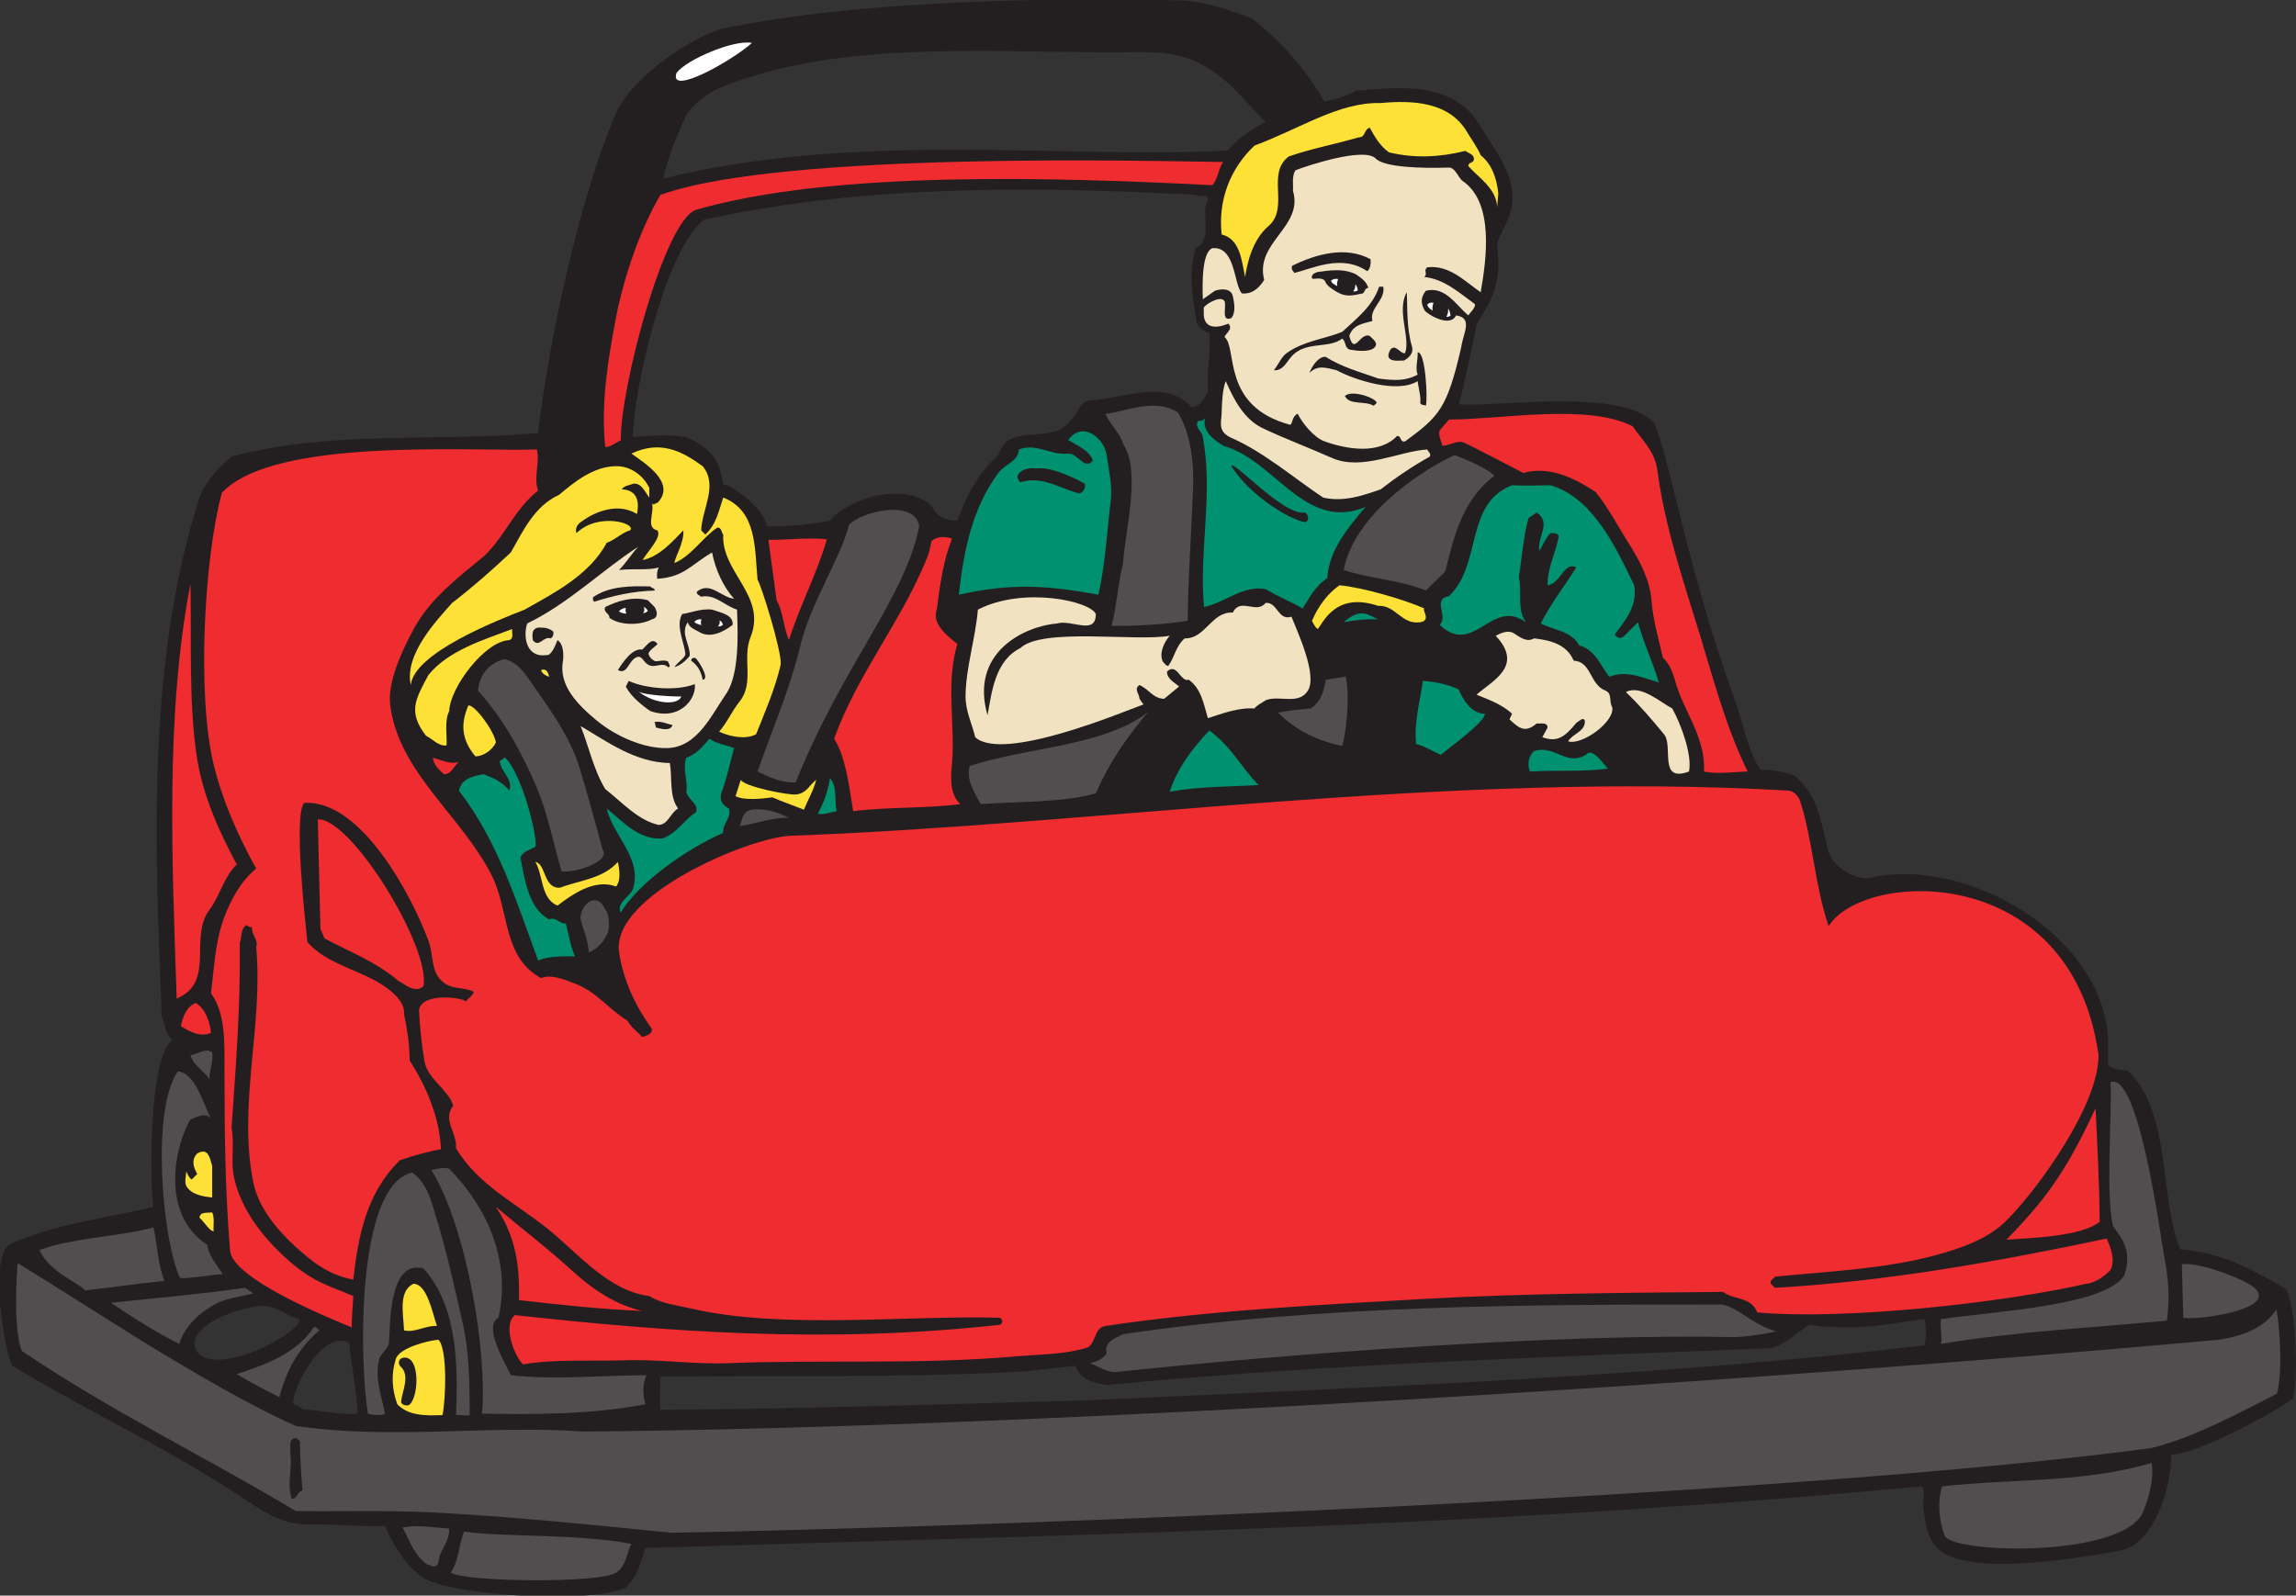 <?xml version="1.0" encoding="UTF-8" standalone="no"?>
<svg
   xmlns:dc="http://purl.org/dc/elements/1.1/"
   xmlns:cc="http://creativecommons.org/ns#"
   xmlns:rdf="http://www.w3.org/1999/02/22-rdf-syntax-ns#"
   xmlns:svg="http://www.w3.org/2000/svg"
   xmlns="http://www.w3.org/2000/svg"
   viewBox="0 0 751.147 522.067"
   height="522.067"
   width="751.147"
   xml:space="preserve"
   id="svg2"
   version="1.1"><rect x="0" y="0" width="751.147" height="522.067" fill="#333333" stroke="none"/><defs
     id="defs6" /><g
     transform="matrix(1.333,0,0,-1.333,0,522.067)"
     id="g10"><g
       transform="scale(0.1)"
       id="g12"><path
         id="path14"
         style="fill:#231f20;fill-opacity:1;fill-rule:evenodd;stroke:none"
         d="m 2893.86,3915.55 c 66.24,-1.44 120.96,-23.76 178.56,-43.92 71.28,-56.88 133.92,-126 177.85,-204.48 28.07,5.04 53.28,13.68 77.75,26.64 113.76,9.36 239.76,23.76 306,-87.84 38.88,-66.24 99.36,-133.92 70.56,-218.16 -8.64,-25.2 -23.76,-46.08 -30.23,-70.56 14.39,-118.8 -28.81,-154.08 -50.4,-198 -10.09,-49.68 -39.6,-190.08 -43.93,-195.12 84.24,-7.92 396.72,41.76 478.09,-43.92 35.99,-67.68 83.51,-367.2 204.47,-695.52 16.56,-50.4 28.8,-115.2 59.04,-158.4 19.44,2.88 62.64,-5.04 82.08,-13.68 59.05,-44.64 66.96,-121.68 84.24,-187.92 7.92,-28.8 55.44,-66.97 99.36,-63.36 238.33,56.88 586.8,-144.72 586.8,-410.4 l -0.72,-47.52 c 12.96,-15.12 33.85,-10.8 50.4,-16.57 106.56,-103.68 74.88,-311.027 127.44,-437.035 102.24,-7.922 171.36,-46.797 259.2,-97.195 24.48,-40.324 31.68,-223.918 16.56,-269.277 -46.79,-34.563 -234.71,-136.809 -298.8,-137.524 3.6,-72 -41.04,-221.043 -124.55,-235.437 -94.33,-16.563 -349.2,-61.922 -437.05,-3.606 -36.72,24.484 -41.76,72.004 -46.79,114.484 -1.45,15.84 7.19,33.836 -3.61,46.797 C 3646.98,167.949 2641.14,149.23 1583.46,116.824 1573.38,82.266 1564.74,46.992 1535.94,19.629 1453.86,-20.691 1101.06,-1.25 1034.82,46.27 c -42.476,31.68 -69.84,79.2 -90,124.558 -56.882,-2.156 -112.32,4.32 -168.476,3.598 -76.324,-2.16 -111.602,20.164 -167.758,56.883 -185.047,124.558 -392.402,220.324 -578.164,332.636 -20.156,36.719 -59.758,274.328 -3.602,299.524 109.442,49.676 232.559,62.636 349.922,90.722 -10.082,56.159 -11.523,372.959 46.797,409.679 -20.156,15.11 -17.277,38.87 -26.641,57.59 -13.675,370.81 -43.199,852.49 93.606,1277.29 18.719,41.76 44.637,68.4 77.758,97.2 250.562,65.52 498.958,35.28 752.398,57.6 26.64,227.52 100.08,570.96 188.64,779.76 37.44,88.56 170.64,182.16 258.48,211.68 333.36,70.56 795.6,77.76 1126.08,70.56 z M 736.02,678.43 C 731.699,639.551 534.426,537.305 484.023,597.793 440.82,669.785 633.777,723.066 662.582,708.672 691.383,702.91 709.379,683.469 736.02,678.43 Z M 2733.3,3788.11 c 68.4,0 146.16,7.2 210.96,-27.36 74.16,-38.16 107.28,-90 162,-144 -29.52,-12.96 -75.6,-45.36 -92.16,-69.84 -406.8,-20.88 -909.36,48.96 -1385.28,-68.4 3.6,36 48.96,149.04 61.92,164.88 46.08,54.72 100.8,68.4 161.28,87.12 266.4,82.8 604.09,56.88 881.28,57.6 z m 201.6,-349.92 c 7.92,-9.36 32.4,6.48 29.53,-12.96 -20.17,-35.28 15.84,-93.6 -29.53,-118.08 -19.44,-57.6 -7.92,-127.44 2.88,-185.04 5.77,-10.8 18.72,-20.16 30.24,-23.04 4.32,-46.08 -7.2,-94.32 -3.59,-144.72 -10.8,-18.72 -16.57,-34.56 -39.61,-37.44 -63.36,71.28 -167.76,20.88 -245.52,17.28 -32.4,-1.44 -30.24,-33.12 -50.4,-47.52 -45.36,-67.68 -154.08,-2.16 -178.56,-87.12 -50.4,-43.92 -79.2,-102.24 -100.8,-161.28 -25.91,0 -50.4,7.92 -63.36,36.72 -50.4,46.8 -142.55,30.96 -195.12,3.6 -20.16,-10.8 -41.04,-22.32 -54,-40.32 -49.68,-9.36 -106.56,-14.4 -154.8,-13.68 -5.04,41.04 -84.96,102.23 -106.56,102.23 -10.08,41.77 -10.08,80.65 -91.44,116.65 -41.76,7.2 -89.28,4.32 -131.04,0 0.72,107.28 76.32,455.76 174.24,533.52 408.96,90.72 848.88,79.92 1207.44,61.2 z M 2675.7,479.707 c -352.07,-10.078 -703.44,-20.879 -1055.52,-23.762 -1.44,20.879 0.72,56.164 0,81.36 298.08,3.601 595.44,-3.594 894.25,12.961 l 124.55,13.679 c 12.96,-34.558 48.96,-43.918 80.64,-46.797 539.29,51.836 1092.24,68.399 1624.33,90 30.95,3.606 74.87,45.364 96.47,57.598 34.56,-5.762 70.56,-6.473 104.4,-6.473 64.09,1.434 114.48,12.957 178.56,20.157 4.33,-19.446 4.33,-44.641 0,-64.082 C 4081.14,537.305 3337.38,510.664 2675.7,479.707 Z M 877.145,446.594 c -43.204,-4.328 -92.883,9.351 -131.04,10.078 -8.644,5.035 -17.281,11.512 -26.64,12.957 -3.606,36.719 69.836,183.605 137.515,151.199 4.325,-55.437 20.165,-120.957 20.165,-174.234 v 0" /><path
         id="path16"
         style="fill:#ffffff;fill-opacity:1;fill-rule:evenodd;stroke:none"
         d="m 1845.54,3811.15 c -46.8,-42.48 -205.92,-132.48 -185.04,-73.44 24.48,32.4 140.4,82.08 185.04,73.44 v 0" /><path
         id="path18"
         style="fill:#fde136;fill-opacity:1;fill-rule:evenodd;stroke:none"
         d="m 3634.02,3535.39 c 28.08,-22.32 39.61,-58.32 43.21,-93.6 l -2.88,-33.84 c -1.45,46.08 -46.09,72.72 -70.57,100.8 -0.71,10.8 13.68,6.48 13.68,17.28 0,12.24 -12.96,13.68 -20.88,20.16 -62.63,-15.84 -125.28,-18.72 -187.92,-3.6 -23.03,17.28 -33.84,36.72 -46.8,60.48 -15.84,-5.04 -9.36,-23.76 -27.36,-23.76 -56.88,-16.56 -115.2,-27.36 -171.36,-46.8 -56.88,-41.76 2.88,-126 -50.39,-171.36 -37.45,-31.68 -51.85,-88.56 -56.89,-124.56 -8.64,38.88 -11.51,92.88 -57.6,104.39 -9.35,83.53 20.88,162.01 80.65,218.17 110.88,41.04 207.35,107.28 309.6,104.4 77.03,7.2 167.75,3.6 211.68,-70.56 11.51,-19.44 25.19,-37.44 33.83,-57.6 v 0" /><path
         id="path20"
         style="fill:#ef2c30;fill-opacity:1;fill-rule:evenodd;stroke:none"
         d="m 3001.86,3518.83 c -12.24,-18 -12.95,-43.2 -26.63,-56.88 -369.37,18.72 -925.93,38.16 -1267.21,-60.48 -79.2,-28.08 -187.2,-445.68 -184.32,-565.92 -7.92,-2.16 -28.08,-18.73 -38.16,-15.84 -11.52,106.56 7.2,216.72 26.64,319.68 18.72,95.04 58.32,213.84 108.72,298.8 302.4,108.72 1236.96,82.08 1380.96,80.64 v 0" /><path
         id="path22"
         style="fill:#f1e2c1;fill-opacity:1;fill-rule:evenodd;stroke:none"
         d="m 3008.34,2980.98 c 20.17,-45.35 44.64,-95.03 94.33,-117.35 53.99,-25.2 109.43,-46.08 164.87,-70.56 73.44,-33.84 164.88,15.84 235.44,20.16 2.16,-5.76 9.36,-9.36 6.48,-17.28 -42.48,-23.76 -82.08,-50.4 -120.95,-80.64 -43.93,-15.12 -90.73,-31.68 -141.13,-20.16 -75.6,50.4 -144.71,111.6 -228.96,148.32 -30.96,15.84 -20.16,38.16 -20.16,60.48 0.72,25.92 2.16,56.88 10.08,77.03 v 0" /><path
         id="path24"
         style="fill:#524e4f;fill-opacity:1;fill-rule:evenodd;stroke:none"
         d="m 2890.98,2903.95 c 32.4,-54 40.32,-126 36.73,-195.12 -4.33,-105.84 -11.53,-210.96 -12.96,-316.08 -52.57,-8.64 -133.21,-13.68 -186.49,-12.24 12.24,47.52 15.12,100.8 28.08,153.36 4.32,78.48 45.36,225.36 0,293.04 -7.2,27.36 -32.4,47.52 -43.2,73.44 54.72,7.2 122.4,39.6 177.84,3.6 v 0" /><path
         id="path26"
         style="fill:#ef2c30;fill-opacity:1;fill-rule:evenodd;stroke:none"
         d="m 4006.98,2870.11 c 25.2,-36.72 54,-60.48 60.48,-107.28 18.72,-139.68 63.36,-270.72 104.4,-403.92 33.84,-111.6 64.8,-228.96 117.36,-336.24 -36,-0.72 -71.99,-7.2 -107.28,0 5.04,84.24 -51.84,150.48 -70.56,222.48 -5.75,20.16 -14.4,43.2 -30.24,56.88 -10.08,44.64 -23.76,91.44 -27.36,134.64 -2.88,52.56 -26.64,97.92 -53.28,141.12 -26.64,41.76 -51.11,89.28 -84.24,131.04 -51.83,33.84 -113.04,64.8 -177.84,46.8 -48.23,25.2 -96.48,50.4 -144.72,74.16 -16.56,7.92 -35.99,-7.92 -54,-7.2 -2.16,12.24 -10.08,23.04 -6.48,37.44 l 23.04,26.64 c 128.17,0 339.85,40.32 450.72,-16.56 v 0" /><path
         id="path28"
         style="fill:#fde136;fill-opacity:1;fill-rule:evenodd;stroke:none"
         d="m 1724.58,2772.19 c 38.88,-47.52 -2.16,-105.12 -3.6,-157.68 l 10.08,-10.08 c 27.36,25.2 33.12,59.04 43.92,90.72 83.52,-32.4 77.04,-126 84.24,-201.6 7.92,-10.08 59.76,-174.96 56.89,-208.08 -13.69,-59.76 -38.17,-115.2 -60.49,-171.36 -25.2,-13.68 -64.8,-5.76 -90.72,6.48 18.73,20.88 30.96,49.68 50.4,74.16 36.72,45.36 5.76,105.84 26.64,157.68 41.04,101.52 -72,159.12 -66.96,252 -5.04,5.76 -3.6,16.55 -13.68,17.28 -33.12,-20.16 -64.8,-70.56 -105.84,-87.12 -0.72,11.52 24.48,50.4 21.6,79.92 -21.6,-21.6 -57.6,-64.8 -100.08,-72.72 16.56,26.64 46.8,55.44 36.72,72.72 -30.24,6.47 -6.48,43.92 -13.68,67.68 3.61,-8.64 8.64,0.72 13.68,0 47.52,49.68 -33.12,98.64 -64.08,120.96 70.56,33.12 122.4,7.2 174.96,-30.96 v 0" /><path
         id="path30"
         style="fill:#ef2c30;fill-opacity:1;fill-rule:evenodd;stroke:none"
         d="m 1317.78,2813.23 c 7.2,-33.12 -8.64,-70.56 2.88,-100.8 -59.76,-47.52 -82.07,-114.48 -133.92,-162 -62.64,-51.84 -131.04,-102.96 -171.36,-177.84 -27.357,-50.4 -65.517,-131.04 -57.599,-187.92 21.598,-164.88 172.799,-267.85 249.119,-416.88 43.92,-87.13 25.92,-200.89 120.96,-252 25.92,10.08 58.32,-4.33 83.52,-13.68 53.28,-20.16 82.08,-62.64 128.16,-90.72 8.64,-15.12 24.48,-27.36 36.72,-40.32 9.36,2.88 24.48,6.48 23.76,19.44 -41.04,57.6 -70.56,120.24 -80.64,188.64 -20.16,139.68 318.96,281.51 419.76,285.84 755.29,27.37 1619.28,159.12 2450.88,110.88 11.52,-0.72 23.76,-13.68 27.36,-23.76 32.41,-99.37 36,-208.08 70.56,-308.88 86.41,138.23 596.16,158.4 662.4,-316.08 1.44,-121.68 -148.32,-329.045 -226.08,-406.798 -46.08,-46.082 -114.47,-68.399 -171.36,-84.247 -126,-34.55 -266.4,-40.312 -396.72,-53.273 -2.88,-5.762 -13.68,-8.641 -10.07,-17.285 l 10.07,-10.078 c 275.04,15.84 545.04,64.082 814.32,120.957 10.8,-24.473 20.89,-53.281 9.36,-77.039 -9.36,-10.078 -33.84,-31.684 -59.04,-33.84 -201.6,-46.074 -588.96,-90 -807.84,-70.559 -15.84,39.602 -57.6,30.239 -84.24,50.403 -241.2,-2.157 -482.4,-3.606 -722.88,-16.563 -264.96,-15.117 -532.08,-28.074 -792.72,-66.965 -30.24,-5.039 -22.32,-46.797 -47.52,-53.992 -52.56,-15.84 -114.48,-15.84 -167.76,-20.168 -238.32,-21.598 -474.48,-7.918 -712.8,-17.273 -84.96,-2.879 -170.63,10.078 -252,7.199 -81.36,-2.883 -170.64,3.601 -249.12,-10.078 -21.6,19.441 -51.12,97.195 -20.16,120.957 367.92,-40.317 761.76,-71.281 1190.16,-23.762 9.36,4.324 6.48,13.684 0,17.285 -231.12,6.477 -537.12,-29.519 -759.6,23.035 -34.56,7.922 -71.28,11.528 -100.8,30.247 -100.8,12.238 -177.12,107.277 -249.11,164.875 -79.21,63.359 -172.09,108.722 -225.37,198.002 3.6,37.44 -34.56,69.84 -6.48,104.4 -12.96,40.32 -62.64,64.8 -70.56,108 -7.2,40.32 -11.52,84.23 -13.68,127.44 7.92,43.92 110.88,29.52 114.48,20.16 6.48,7.92 17.28,14.4 20.16,23.76 -21.6,11.52 -48.96,5.75 -70.56,20.16 -36.72,24.48 -27.36,68.4 -40.32,103.68 -40.32,110.16 -165.596,349.2 -305.995,339.84 -25.925,-33.12 3.598,-298.08 8.637,-342 53.281,-60.49 147.602,-69.84 206.641,-121.68 13.68,-12.24 32.394,-30.97 30.238,-54 7.203,-36 13.679,-73.44 13.679,-114.48 41.76,-64.8 73.44,-139.68 77.04,-218.16 -24.48,-2.88 -74.16,-17.28 -100.797,-26.64 -82.078,-79.92 -102.242,-185.037 -114.48,-293.045 -41.758,7.207 -79.204,28.086 -110.879,54.004 -60.481,49.68 -119.524,111.601 -134.641,185.041 -38.16,191.52 25.199,385.2 7.195,578.16 6.481,15.84 -12.234,29.53 -10.078,46.8 -5.039,2.16 -10.074,2.16 -13.68,6.48 -15.839,-10.08 -10.8,-33.12 -16.558,-43.2 2.16,-151.2 -9.359,-303.84 -20.16,-454.32 7.922,-41.04 -2.879,-82.8 6.48,-123.84 17.996,-81.359 76.317,-153.363 141.117,-208.805 57.602,-48.242 90.723,-54.715 151.204,-80.632 -0.719,-25.926 -4.325,-48.243 -3.602,-77.04 -59.035,24.469 -293.039,119.52 -298.797,188.629 -12.242,146.887 -13.684,296.648 -13.684,443.528 0,66.96 2.883,138.96 -33.121,187.92 7.922,63.36 10.079,127.44 33.121,188.64 17.282,43.2 39.602,86.4 77.758,117.36 -44.636,81.36 -82.078,164.88 -104.398,255.6 -41.039,169.2 -23.758,504.72 20.164,666.72 127.437,138.24 618.476,100.8 773.276,106.56 v 0" /><path
         id="path32"
         style="fill:#524e4f;fill-opacity:1;fill-rule:evenodd;stroke:none"
         d="m 3667.86,2749.15 c -77.04,-59.04 -98.64,-144.72 -120.96,-235.44 l -47.51,-46.8 c -63.37,25.92 -136.09,28.8 -201.61,50.4 23.04,123.12 164.16,231.12 272.16,282.24 33.84,-13.68 70.56,-27.36 97.92,-50.4 v 0" /><path
         id="path34"
         style="fill:#fde136;fill-opacity:1;fill-rule:evenodd;stroke:none"
         d="m 1593.54,2718.91 v -23.76 c -10.08,12.96 -19.44,37.44 -40.32,33.84 -9.36,-4.32 -20.16,-3.6 -27.36,-13.68 32.4,-0.72 45.36,-23.04 37.44,-60.48 -44.64,28.08 -101.52,7.92 -138.24,-20.16 -8.64,-5.76 -14.4,-17.28 -10.08,-26.64 54,52.56 149.76,23.04 131.04,6.48 -18,-4.32 -36,-23.04 -56.88,-30.24 -42.48,-79.2 -128.87,-123.12 -201.6,-164.16 -69.84,-27.36 -271.43,-106.56 -279.36,-185.04 -16.559,75.6 64.8,159.84 101.52,201.6 48.96,37.44 97.2,79.92 144,123.84 29.52,51.84 58.32,114.48 118.08,141.12 37.44,31.68 85.68,70.56 140.4,70.56 33.84,0.72 66.24,-21.6 81.36,-53.28 v 0" /><path
         id="path36"
         style="fill:#009270;fill-opacity:1;fill-rule:evenodd;stroke:none"
         d="m 3805.38,2725.39 c 103.68,-30.24 161.28,-153.36 205.21,-245.52 9.35,-53.28 -25.21,-89.28 -47.52,-120.96 6.47,-10.08 15.84,-10.8 23.75,-2.88 l 33.12,33.12 c 13.69,-51.84 36.72,-97.2 51.12,-147.6 -38.16,10.8 -79.92,30.96 -121.67,13.68 -22.33,28.8 -33.85,66.24 -73.45,77.04 -20.88,36.72 -62.64,36.72 -94.32,54 23.76,48.24 58.32,91.44 87.12,137.52 -29.52,15.84 -38.88,-40.32 -70.56,-43.92 -0.72,44.64 20.88,79.92 27.36,120.96 -4.32,8.64 -12.96,6.48 -20.16,7.2 -12.96,-12.96 -18,-28.8 -27.36,-43.92 -6.48,33.84 30.96,69.12 -6.48,94.32 l -20.16,-13.68 c -12.96,-46.08 -15.84,-95.76 -23.76,-144.72 8.64,-36 -5.76,-77.76 17.28,-110.88 -84.24,61.2 -127.44,-85.68 -211.68,-6.48 23.04,21.6 -20.15,63.36 23.04,70.56 82.08,78.48 37.44,226.8 154.8,272.16 32.4,-1.44 61.92,-0.72 94.32,0 v 0" /><path
         id="path38"
         style="fill:#524e4f;fill-opacity:1;fill-rule:evenodd;stroke:none"
         d="m 2255.94,2624.59 c -34.56,-176.4 -187.2,-339.12 -303.12,-628.56 -35.28,-1.44 -64.08,12.96 -93.6,26.64 36,103.68 76.32,193.68 103.68,303.12 23.76,106.56 98.64,216.72 120.96,302.4 28.08,31.68 161.28,65.52 172.08,-3.6 v 0" /><path
         id="path40"
         style="fill:#ef2c30;fill-opacity:1;fill-rule:evenodd;stroke:none"
         d="m 2029.14,2592.19 c -22.32,-79.92 -67.68,-165.6 -92.88,-246.96 -12.96,28.8 -13.68,68.4 -30.24,97.92 l -20.16,148.32 c 27.36,-1.44 110.16,7.2 143.28,0.72 v 0" /><path
         id="path42"
         style="fill:#ef2c30;fill-opacity:1;fill-rule:evenodd;stroke:none"
         d="m 2336.58,2594.35 c -21.6,-54.72 -29.52,-111.6 -37.44,-174.24 -12.96,-33.12 23.76,-63.36 50.4,-84.24 -28.8,-97.2 -5.04,-197.28 -12.96,-292.32 -2.88,-31.68 -7.2,-75.6 20.16,-100.81 -78.48,-10.8 -177.12,-6.47 -262.8,-17.27 -10.08,60.48 -18,133.2 -46.8,177.84 56.88,158.4 165.6,288 228.24,444.24 5.76,12.96 7.2,26.64 10.8,40.32 12.24,12.96 34.56,12.24 50.4,6.48 v 0" /><path
         id="path44"
         style="fill:#ef2c30;fill-opacity:1;fill-rule:evenodd;stroke:none"
         d="m 484.023,2052.91 c 15.118,-92.88 54.715,-179.28 97.2,-258.48 -32.399,-30.24 -41.043,-76.32 -66.961,-110.88 -51.84,-69.12 15.84,-177.12 -80.641,-218.16 -10.801,329.04 -28.801,694.8 33.84,1018.08 2.883,-139.68 -5.039,-293.76 16.562,-430.56 v 0" /><path
         id="path46"
         style="fill:#fde136;fill-opacity:1;fill-rule:evenodd;stroke:none"
         d="m 3495.78,2422.99 c -7.19,-2.16 18,-29.52 -10.08,-33.84 -46.79,-6.48 -59.76,42.48 -103.68,40.32 -109.44,36.72 -137.52,-49.68 -148.32,-56.88 -7.2,5.76 -10.07,12.96 -13.68,20.16 13.68,32.4 37.44,66.96 67.69,87.12 55.43,-5.04 157.67,-34.56 208.07,-56.88 v 0" /><path
         id="path48"
         style="fill:#ffffff;fill-opacity:1;fill-rule:evenodd;stroke:none"
         d="m 1589.94,2416.51 c -3.6,-2.88 -7.92,-5.04 -11.52,-5.04 2.88,3.6 4.32,10.08 1.44,15.12 5.76,-1.44 9.36,-7.92 10.08,-10.08 v 0" /><path
         id="path50"
         style="fill:#ffffff;fill-opacity:1;fill-rule:evenodd;stroke:none"
         d="m 1535.94,2424.43 c -0.72,-3.6 -1.44,-9.36 1.44,-14.4 -8.64,1.44 -15.84,2.16 -18,6.48 4.32,4.32 9.36,7.2 16.56,7.92 v 0" /><path
         id="path52"
         style="fill:#009270;fill-opacity:1;fill-rule:evenodd;stroke:none"
         d="m 3382.02,2396.35 c -33.84,0.72 -53.28,-1.44 -84.24,-7.2 42.49,38.16 62.64,16.56 84.24,7.2 v 0" /><path
         id="path54"
         style="fill:#fde136;fill-opacity:1;fill-rule:evenodd;stroke:none"
         d="m 1257.3,2372.59 c -2.16,-8.64 5.04,-22.32 -7.2,-27.36 -60.48,-2.16 -146.16,-117.36 -147.6,-174.25 -12.23,-23.75 -5.04,-59.75 -6.48,-84.23 -20.88,-2.16 -33.84,15.84 -50.4,23.76 -45.35,59.04 -25.92,89.28 5.76,149.04 48.24,59.76 133.2,85.68 205.92,113.04 v 0" /><path
         id="path56"
         style="fill:#231f20;fill-opacity:1;fill-rule:evenodd;stroke:none"
         d="m 3072.42,2318.59 c 7.92,-23.76 3.6,-53.28 13.69,-73.44 -26.65,13.68 -17.29,48.96 -33.84,70.56 -3.61,18 -26.64,35.27 -10.09,53.28 10.8,-12.96 18.72,-33.84 30.24,-50.4 v 0" /><path
         id="path58"
         style="fill:#231f20;fill-opacity:1;fill-rule:evenodd;stroke:none"
         d="m 3163.14,2325.79 c -1.44,-18 18,-46.08 -3.6,-54 -14.4,30.24 -25.91,61.2 -33.11,94.32 22.31,2.16 23.76,-27.36 36.71,-40.32 v 0" /><path
         id="path60"
         style="fill:#f1e2c1;fill-opacity:1;fill-rule:evenodd;stroke:none"
         d="m 3765.06,2349.55 c 38.16,-4.32 79.92,-13.68 97.21,-54.72 43.91,-2.16 38.87,-58.32 77.75,-73.44 17.28,-6.48 8.64,-27.36 16.56,-40.32 8.65,-33.84 -72.72,-95.04 -107.99,-84.24 12.23,20.16 42.47,23.76 41.03,50.4 -3.6,10.8 -14.39,-1.44 -20.88,-5.04 -28.8,-35.28 -46.8,-48.24 -83.51,-35.28 4.31,7.92 8.63,15.84 12.95,23.76 -0.72,14.4 -17.28,8.64 -26.64,10.08 -30.24,-25.92 -45.36,-9.36 -66.96,10.08 l 6.48,13.68 c -24.48,23.04 -57.6,34.56 -87.11,46.8 35.99,33.12 118.07,69.12 46.79,144.72 12.96,6.48 29.53,14.4 43.92,6.48 15.13,-9.36 31.68,-23.76 50.4,-12.96 v 0" /><path
         id="path62"
         style="fill:#231f20;fill-opacity:1;fill-rule:evenodd;stroke:none"
         d="m 2988.18,2294.83 c 11.52,-10.08 18,-23.04 30.24,-33.12 l -6.48,-6.48 c -15.83,23.04 -58.31,52.56 -43.92,80.64 l 20.16,-41.04 v 0" /><path
         id="path64"
         style="fill:#524e4f;fill-opacity:1;fill-rule:evenodd;stroke:none"
         d="m 1294.02,2255.23 c 47.52,-69.12 102.24,-139.68 128.16,-222.48 20.16,-66.24 38.16,-133.92 56.88,-201.6 20.88,-29.52 -69.12,-58.32 -100.8,-53.28 -20.16,68.4 -33.12,138.95 -60.48,204.48 -36.72,86.4 -82.8,170.64 -144.72,239.04 4.32,38.88 25.92,66.96 64.08,77.04 23.76,-3.6 43.2,-23.76 56.88,-43.2 v 0" /><path
         id="path66"
         style="fill:#fde24e;fill-opacity:1;fill-rule:evenodd;stroke:none"
         d="m 1348.02,2255.23 c -7.92,2.16 -18,7.92 -20.16,16.56 14.4,5.03 17.28,-7.2 20.16,-16.56 v 0" /><path
         id="path68"
         style="fill:#524e4f;fill-opacity:1;fill-rule:evenodd;stroke:none"
         d="m 3253.86,2248.03 c 13.68,2.16 44.65,7.2 48.96,7.92 11.53,-53.28 -0.72,-151.2 -9.36,-170.64 -61.92,13.68 -113.76,38.88 -156.96,82.08 25.92,5.04 54.72,7.92 80.64,10.08 30.24,21.6 31.68,48.24 36.72,70.56 v 0" /><path
         id="path70"
         style="fill:#009270;fill-opacity:1;fill-rule:evenodd;stroke:none"
         d="m 3580.02,2224.27 c 10.08,-25.2 31.68,-59.76 64.08,-59.76 2.88,-18 -90,-85.68 -107.99,-100.8 -20.17,8.64 -38.17,20.88 -60.48,26.64 -5.77,51.84 10.07,108 16.55,154.8 31.68,-2.16 61.2,-8.64 87.84,-20.88 v 0" /><path
         id="path72"
         style="fill:#f1e2c1;fill-opacity:1;fill-rule:evenodd;stroke:none"
         d="m 4104.18,2177.47 c 20.17,-36 49.68,-113.04 41.05,-154.8 -76.32,-28.08 -37.45,61.92 -61.21,91.44 -30.95,37.44 -59.04,70.56 -93.6,103.68 36.01,19.44 85.69,-25.92 113.76,-40.32 v 0" /><path
         id="path74"
         style="fill:#ffffff;fill-opacity:1;fill-rule:evenodd;stroke:none"
         d="m 1672.02,2206.99 c -7.2,-22.32 -65.52,-19.44 -105.12,12.24 13.68,-9.36 89.28,-12.96 105.12,-12.24 v 0" /><path
         id="path76"
         style="fill:#fde136;fill-opacity:1;fill-rule:evenodd;stroke:none"
         d="m 1216.98,2093.95 c -9.36,-20.16 -33.12,-34.56 -50.4,-33.84 -33.84,41.04 -36.72,78.48 -17.28,124.56 14.4,4.32 64.08,-62.64 67.68,-90.72 v 0" /><path
         id="path78"
         style="fill:#f1e2c1;fill-opacity:1;fill-rule:evenodd;stroke:none"
         d="m 1643.94,2043.55 c 6.48,-37.44 -2.16,-80.64 20.16,-111.61 -19.44,-11.51 -23.76,-38.87 -47.52,-40.31 -51.12,11.51 -88.56,54.72 -131.04,87.84 -28.8,47.52 -40.32,104.4 -60.48,154.8 66.24,-38.88 133.92,-89.28 218.88,-90.72 v 0" /><path
         id="path80"
         style="fill:#009270;fill-opacity:1;fill-rule:evenodd;stroke:none"
         d="m 3088.98,1989.55 c -73.44,-4.32 -146.16,-2.88 -218.16,-16.56 18,56.16 54,105.12 97.2,150.48 56.88,-42.48 76.33,-88.56 120.96,-133.92 v 0" /><path
         id="path82"
         style="fill:#009270;fill-opacity:1;fill-rule:evenodd;stroke:none"
         d="m 1801.62,2080.27 c -10.08,-36 -17.28,-72.72 -30.24,-107.28 -7.2,-20.16 0.72,-31.68 17.28,-41.05 8.64,-21.59 -16.56,-37.43 -13.68,-59.75 -87.12,-38.16 -204.48,-118.8 -252,-195.84 -10.8,23.76 23.76,40.32 30.24,57.6 24.48,75.6 -49.68,131.76 -64.08,197.99 41.76,-34.55 81.36,-78.47 137.52,-73.43 37.44,15.12 52.56,46.08 81.36,64.08 8.64,19.44 -20.16,31.68 -23.76,50.4 5.04,25.2 -10.08,55.44 0,83.52 23.04,7.92 41.04,27.36 56.88,46.8 18,-12.96 40.32,-15.12 60.48,-23.04 v 0" /><path
         id="path84"
         style="fill:#009270;fill-opacity:1;fill-rule:evenodd;stroke:none"
         d="m 3892.5,2063.71 c 15.84,20.88 44.64,-25.92 54,-33.84 -64.08,-8.64 -129.6,-2.88 -191.52,-7.2 -7.2,17.28 -3.6,38.16 10.08,50.4 51.84,15.84 77.76,-38.16 127.44,-9.36 v 0" /><path
         id="path86"
         style="fill:#ef2c30;fill-opacity:1;fill-rule:evenodd;stroke:none"
         d="m 1126.26,2046.43 c -10.8,-7.92 -18.72,-31.68 -36.72,-30.24 -12.96,11.52 -25.2,23.76 -27.36,40.32 20.88,-5.04 42.48,-17.28 64.08,-10.08 v 0" /><path
         id="path88"
         style="fill:#009270;fill-opacity:1;fill-rule:evenodd;stroke:none"
         d="m 1314.18,1838.35 c -12.24,-7.92 -30.96,-10.08 -36.72,-27.37 9.36,-50.39 20.16,-125.99 70.56,-151.19 17.28,7.2 24.48,-11.52 40.32,-10.08 7.92,-26.64 10.8,-55.44 23.04,-80.64 -29.52,0 -62.64,1.44 -90.72,-10.09 -53.28,144.73 -97.92,291.61 -194.4,416.89 7.2,30.24 33.84,35.28 60.48,40.32 23.76,-9.37 44.64,-17.28 63.36,-40.32 10.8,28.8 -25.92,51.12 -23.04,74.16 5.76,-1.44 7.2,7.92 12.96,6.48 41.76,-40.32 79.92,-195.85 74.16,-218.16 v 0" /><path
         id="path90"
         style="fill:#009270;fill-opacity:1;fill-rule:evenodd;stroke:none"
         d="m 2053.63,1925.47 c -15.13,-2.16 -29.53,-9.36 -46.81,-6.49 15.12,26.65 25.2,56.17 30.24,87.13 18.72,-20.88 10.08,-54.72 16.57,-80.64 v 0" /><path
         id="path92"
         style="fill:#fde136;fill-opacity:1;fill-rule:evenodd;stroke:none"
         d="m 1954.98,1966.51 c 25.2,3.6 30.24,21.6 48.24,36 -6.48,-25.92 -20.16,-48.96 -30.24,-73.44 -25.2,10.08 -54.72,20.16 -77.04,30.24 -28.08,-3.6 -69.12,-7.92 -90.72,2.88 l 12.96,40.32 c 5.04,-15.84 117.36,-38.88 136.8,-36 v 0" /><path
         id="path94"
         style="fill:#524e4f;fill-opacity:1;fill-rule:evenodd;stroke:none"
         d="m 1850.58,1929.79 c 27.36,2.15 58.32,-6.48 85.68,-20.88 -41.76,1.44 -80.64,-14.4 -120.96,-20.16 7.2,12.23 3.6,38.88 35.28,41.04 v 0" /><path
         id="path96"
         style="fill:#ef2c30;fill-opacity:1;fill-rule:evenodd;stroke:none"
         d="m 1039.14,1495.63 c -21.6,-18.73 -46.796,6.48 -61.202,12.96 -55.438,47.52 -119.516,71.28 -181.434,104.4 l -10.082,23.76 -6.481,268.56 c 82.079,4.32 278.649,-316.8 259.199,-409.68 v 0" /><path
         id="path98"
         style="fill:#fde136;fill-opacity:1;fill-rule:evenodd;stroke:none"
         d="m 1374.66,1737.55 c 46.08,18 105.12,21.6 141.84,63.36 3.6,-18 7.93,-44.64 -4.32,-60.48 -52.56,20.16 -108,-19.45 -144,-46.8 -41.04,17.28 -34.55,72 -54,107.28 26.64,-5.76 18.72,-65.52 60.48,-63.36 v 0" /><path
         id="path100"
         style="fill:#524e4f;fill-opacity:1;fill-rule:evenodd;stroke:none"
         d="m 1484.1,1685.71 c 12.24,-10.8 11.52,-43.2 8.64,-56.16 -9.36,-22.32 -25.2,-42.48 -47.52,-50.4 -5.04,41.76 -10.79,44.64 -20.88,83.52 3.6,42.48 44.64,61.92 59.76,23.04 v 0" /><path
         id="path102"
         style="fill:#ef2c30;fill-opacity:1;fill-rule:evenodd;stroke:none"
         d="m 517.859,1381.15 c -27.355,-11.52 -52.554,3.6 -74.16,16.55 5.039,23.76 14.403,48.25 36.723,56.89 23.758,-13.68 35.281,-47.52 37.437,-73.44 v 0" /><path
         id="path104"
         style="fill:#524e4f;fill-opacity:1;fill-rule:evenodd;stroke:none"
         d="m 520.742,1333.63 c 3.598,-22.32 -7.922,-46.81 -6.48,-66.96 -12.242,21.6 -40.321,33.84 -46.801,60.48 18.004,0.72 34.559,18 53.281,6.48 v 0" /><path
         id="path106"
         style="fill:#524e4f;fill-opacity:1;fill-rule:evenodd;stroke:none"
         d="m 517.859,1172.36 c -15.121,13.67 -36,2.15 -50.398,-3.61 -33.121,-52.56 -80.641,-228.965 41.762,-308.164 1.441,-30.234 41.757,-71.277 35.996,-72 -17.281,0.723 -85.676,-12.238 -103.676,-8.637 -42.48,92.16 -72,410.401 -5.039,506.871 46.078,-5.03 64.801,-90 81.355,-114.46 v 0" /><path
         id="path108"
         style="fill:#524e4f;fill-opacity:1;fill-rule:evenodd;stroke:none"
         d="m 5310.9,836.105 c 10.8,-55.441 15.12,-102.96 7.21,-161.281 -185.04,-17.273 -370.09,-26.633 -554.41,-56.875 3.6,17.278 -2.88,39.602 0,60.481 126.72,19.441 400.32,31.679 450,107.285 20.88,64.793 -9.36,94.312 -28.07,121.68 -18.01,79.91 -2.17,266.395 -5.77,352.795 69.84,27.36 123.12,-383.764 131.04,-424.085 v 0" /><path
         id="path110"
         style="fill:#ef2c30;fill-opacity:1;fill-rule:evenodd;stroke:none"
         d="m 5153.22,917.473 c -46.08,-36.719 -171.35,-39.602 -228.96,-43.926 108.72,110.879 152.65,182.163 218.88,322.563 4.32,-93.6 9.36,-185.04 10.08,-278.637 v 0" /><path
         id="path112"
         style="fill:#fde136;fill-opacity:1;fill-rule:evenodd;stroke:none"
         d="m 520.742,1054.99 v -77.763 c -21.601,2.16 -47.519,6.484 -60.476,23.753 -10.086,10.81 -2.883,33.13 -2.883,40.33 2.883,-7.2 5.758,-14.41 12.961,-20.16 l 13.679,13.67 c -1.441,4.33 -20.16,30.25 0,50.41 27.36,15.84 30.957,-12.24 36.719,-30.24 v 0" /><path
         id="path114"
         style="fill:#524e4f;fill-opacity:1;fill-rule:evenodd;stroke:none"
         d="m 1102.5,1047.79 c 94.32,-96.481 151.93,-226.806 120.96,-365.759 -39.6,-20.879 18.72,-115.207 30.24,-141.125 110.16,-12.234 221.76,0 333.36,0 -12.24,-22.324 -7.92,-51.121 -3.6,-71.277 -128.16,-25.203 -273.6,-25.203 -400.32,-23.035 12.97,156.953 -38.88,459.351 -124.55,598.316 15.11,1.44 25.91,7.92 43.91,2.88 v 0" /><path
         id="path116"
         style="fill:#524e4f;fill-opacity:1;fill-rule:evenodd;stroke:none"
         d="m 1068.66,934.031 c 27.36,-87.129 47.52,-179.285 67.68,-269.285 16.56,-73.437 15.84,-149.031 16.56,-221.758 -5.04,-2.16 -18,0.723 -33.84,0 5.04,113.758 5.76,266.399 -79.92,360 -86.402,23.758 -81.359,-145.437 -84.238,-178.562 0.719,-17.278 -19.437,-28.078 -23.757,-43.196 -12.961,-43.925 5.039,-90 13.675,-134.636 -4.316,-5.766 -34.554,-2.883 -41.757,0 -20.165,116.64 -31.68,560.156 108.717,591.836 35.28,-25.2 46.08,-66.965 56.88,-104.399 v 0" /><path
         id="path118"
         style="fill:#ef2c30;fill-opacity:1;fill-rule:evenodd;stroke:none"
         d="m 1402.02,799.387 c 48.96,-45.356 108,-85.676 174.24,-100.801 -100.8,4.324 -202.32,15.125 -302.4,26.641 0,59.043 2.16,141.121 -56.88,228.964 64.08,-54.003 122.4,-97.921 185.04,-154.804 v 0" /><path
         id="path120"
         style="fill:#fde136;fill-opacity:1;fill-rule:evenodd;stroke:none"
         d="m 524.34,893.711 c -12.238,3.594 -20.879,20.879 -34.559,33.84 0,15.117 20.16,11.519 30.961,12.957 6.481,-13.684 2.156,-30.957 3.598,-46.797 v 0" /><path
         id="path122"
         style="fill:#524e4f;fill-opacity:1;fill-rule:evenodd;stroke:none"
         d="m 376.742,903.789 c 9.363,-42.48 10.078,-88.562 26.641,-131.047 -65.524,-7.195 -131.762,-16.551 -195.121,-23.758 -7.203,15.125 -85.68,42.481 -111.602,99.368 85.684,30.957 192.242,31.675 280.082,55.437 v 0" /><path
         id="path124"
         style="fill:#524e4f;fill-opacity:1;fill-rule:evenodd;stroke:none"
         d="m 5536.26,752.59 c 49.68,-51.836 -150.48,-77.766 -177.84,-70.559 l -3.6,131.035 c 38.16,7.918 161.29,-38.156 181.44,-60.476 v 0" /><path
         id="path126"
         style="fill:#524e4f;fill-opacity:1;fill-rule:evenodd;stroke:none"
         d="m 621.543,741.785 c -30.961,-7.918 -69.121,-12.234 -93.605,-26.637 -38.157,-20.16 -75.594,-54.718 -87.836,-97.199 -57.602,28.078 -118.797,67.676 -167.758,100.801 109.437,11.516 223.199,21.602 329.039,36.719 l 20.16,-13.684 v 0" /><path
         id="path128"
         style="fill:#fde136;fill-opacity:1;fill-rule:evenodd;stroke:none"
         d="m 1072.26,661.863 c -28.8,1.45 -54,-17.273 -80.639,-10.797 -1.441,38.883 -15.117,97.207 23.759,114.481 32.4,-2.156 44.64,-66.238 56.88,-103.684 v 0" /><path
         id="path130"
         style="fill:#524e4f;fill-opacity:1;fill-rule:evenodd;stroke:none"
         d="m 4222.98,714.426 c 36.72,-1.438 84.96,-54.719 136.81,-65.52 -12.97,-4.316 -78.49,-15.117 -110.88,-14.394 -425.53,9.355 -1105.21,-42.481 -1509.85,-85.684 -18,-2.156 -44.63,13.684 -63.36,21.602 15.12,4.316 29.52,8.64 40.32,23.761 -7.2,30.235 22.32,37.442 40.32,47.52 493.93,72.715 1007.29,72.715 1466.64,72.715 v 0" /><path
         id="path132"
         style="fill:#524e4f;fill-opacity:1;fill-rule:evenodd;stroke:none"
         d="m 783.539,651.066 c -51.84,-43.918 -81.355,-100.082 -97.918,-164.164 -34.562,18.008 -69.84,35.286 -104.398,56.887 60.476,20.156 143.996,46.797 188.64,114.484 5.758,2.157 9.36,-2.882 13.676,-7.207 v 0" /><path
         id="path134"
         style="fill:#524e4f;fill-opacity:1;fill-rule:evenodd;stroke:none"
         d="m 5260.5,207.551 c -43.2,-114.485 -463.68,-105.844 -487.43,-61.203 -13.68,33.125 -18.72,84.238 -6.49,121.679 171.36,19.446 346.32,7.918 514.08,57.598 6.48,-37.441 -5.76,-82.078 -20.16,-118.074 v 0" /><path
         id="path136"
         style="fill:#524e4f;fill-opacity:1;fill-rule:evenodd;stroke:none"
         d="m 1102.5,164.348 c 1.44,-33.118 -25.2,-53.282 -26.64,-84.239 -7.92,-15.121 -17.27,-5.762 -27.36,-3.606 -32.39,22.324 -43.2,59.043 -60.477,90.723 38.877,7.199 75.607,0 114.477,-2.879 v 0" /><path
         id="path138"
         style="fill:#524e4f;fill-opacity:1;fill-rule:evenodd;stroke:none"
         d="m 1549.62,126.902 c -12.24,-23.035 -12.24,-53.992 -37.44,-70.554 -38.88,-26.641 -370.8,-23.035 -406.07,0 20.87,29.52 19.43,68.398 33.11,100.8 95.76,-14.406 274.32,-4.316 410.4,-30.246 v 0" /><path
         id="path140"
         style="fill:#524e4f;fill-opacity:1;fill-rule:evenodd;stroke:none"
         d="m 2817.54,2168.83 c -55.44,-66.96 -94.32,-122.4 -128.16,-199.44 -77.76,-23.04 -193.68,-20.16 -282.24,-26.65 -15.84,28.09 -36,59.05 -27.36,93.61 138.96,46.08 331.2,48.24 437.76,132.48 v 0" /><path
         id="path142"
         style="fill:#f1e2c1;fill-opacity:1;fill-rule:evenodd;stroke:none"
         d="m 2689.38,2409.31 c 0.72,-53.28 -59.76,-12.96 -94.32,-23.04 -80.63,-6.48 -216,-71.28 -171.36,-225.36 10.08,55.44 18,133.92 80.64,164.88 54,51.12 283.68,15.12 366.48,30.24 -15.12,-17.28 -26.64,-44.64 -16.56,-64.08 4.33,-3.6 7.2,-10.08 12.96,-10.08 15.85,21.6 18.01,48.24 40.32,67.68 51.12,-1.44 65.53,66.24 118.09,63.36 18.72,38.16 57.59,-5.04 80.63,23.76 29.52,2.16 30.24,-44.64 63.36,-33.84 15.13,-38.16 64.08,-143.28 40.32,-181.44 -22.32,-36.72 -71.28,-10.08 -103.68,-23.76 -8.64,-6.48 -21.6,-11.52 -27.35,-20.16 -40.32,2.88 -79.93,-12.96 -114.48,-23.76 -10.08,33.84 -15.84,72 -46.81,94.32 -20.88,-6.48 -28.8,43.2 -53.27,20.16 -1.45,-17.28 18.72,-27.36 29.51,-36.72 l -36.72,-30.24 c -27.35,0.72 -36.72,23.04 -60.48,33.84 -15.12,-9.36 0,-22.32 0,-33.84 3.61,-5.04 6.48,-10.08 10.08,-13.68 -49.68,-18 -344.88,-142.56 -413.28,-80.64 -7.92,33.84 -23.76,63.36 -23.76,100.8 0.72,70.56 24.48,141.84 30.24,212.4 111.6,57.6 276.48,20.87 289.44,-10.8 v 0" /><path
         id="path144"
         style="fill:#ffffff;fill-opacity:1;fill-rule:evenodd;stroke:none"
         d="m 1774.26,2382.67 c -4.32,-2.88 -7.92,-4.32 -12.24,-3.6 3.6,3.6 5.76,9.36 3.6,14.4 5.76,-1.44 8.64,-8.64 8.64,-10.8 v 0" /><path
         id="path146"
         style="fill:#ffffff;fill-opacity:1;fill-rule:evenodd;stroke:none"
         d="m 1721.7,2396.35 c -1.43,-2.88 -2.16,-8.64 -0.72,-14.4 -7.92,2.88 -15.12,4.32 -16.55,8.64 4.31,4.32 9.35,6.48 17.27,5.76 v 0" /><path
         id="path148"
         style="fill:#009270;fill-opacity:1;fill-rule:evenodd;stroke:none"
         d="m 3003.3,2821.87 c 126,-35.28 200.16,-211.68 347.76,-149.76 -42.47,-51.13 -89.28,-105.12 -93.6,-174.96 -28.8,-18 -43.91,-48.24 -60.48,-74.16 -28.8,16.56 -61.2,29.52 -90.72,47.52 -56.16,10.08 -99.36,-33.12 -151.2,-43.92 -12.96,138.24 23.76,280.8 -3.6,419.76 -2.87,13.68 -21.6,22.32 -10.07,37.44 6.47,-1.44 12.24,0.72 16.55,6.48 -9.35,-30.24 20.88,-54 45.36,-68.4 z m 200.16,-163.44 c 7.2,-5.04 11.52,-19.44 0,-23.76 -37.44,5.76 -134.64,64.08 -181.44,137.52 2.88,18.72 127.44,-123.12 181.44,-113.76 v 0" /><path
         id="path150"
         style="fill:#009270;fill-opacity:1;fill-rule:evenodd;stroke:none"
         d="m 2716.02,2799.55 c 5.04,-36 14.4,-74.16 10.09,-110.88 -9.37,-77.04 -12.97,-154.8 -30.25,-231.85 -128.16,23.05 -211.68,28.81 -342.72,0 12.24,108.01 33.12,213.13 97.2,298.81 16.56,23.04 48.25,26.64 50.4,57.6 44.64,16.56 76.32,-15.12 120.96,-10.08 22.32,2.16 40.32,-42.48 60.48,-17.28 -7.92,25.2 -38.16,36.72 -60.48,50.4 35.28,48.96 88.57,4.32 94.32,-36.72 z m -172.08,-33.12 c 31.68,5.76 91.44,-21.6 118.81,-37.44 2.15,-10.8 -4.33,-20.88 -13.69,-23.76 -47.52,11.52 -90,44.64 -144.72,27.36 -23.04,21.6 15.84,39.6 39.6,33.84 v 0" /><path
         id="path152"
         style="fill:#f1e2c1;fill-opacity:1;fill-rule:evenodd;stroke:none"
         d="m 1566.18,2574.19 c -18.72,-20.16 -27.36,-36.72 -46.8,-56.88 33.84,4.32 74.16,-1.44 97.2,6.48 -3.6,-7.2 -5.04,-18 -3.6,-28.08 66.96,5.04 80.65,33.12 134.64,64.8 7.92,-42.48 28.08,-84.96 54,-113.76 -32.4,3.6 -59.04,43.92 -91.44,17.28 -0.72,-7.21 5.04,-7.92 10.8,-12.24 33.84,7.2 56.16,-21.6 87.84,-31.68 2.88,-66.96 4.32,-154.08 -23.76,-202.32 -37.44,-53.28 -72.72,-136.08 -147.6,-137.52 -59.04,-1.44 -127.44,30.24 -172.08,66.96 -45.36,37.44 -95.76,86.4 -83.52,147.6 1.44,15.12 1.44,41.04 -13.68,50.4 -6.48,-16.56 -15.84,-38.88 -27.36,-36.72 -49.68,-7.2 -57.6,46.8 -46.8,77.76 100.8,48.24 186.48,133.2 272.16,187.92 z m 84.24,-437.04 c -4.31,-16.56 -28.8,-9.36 -40.32,-6.48 l -3.6,13.68 c 17.28,2.88 29.52,-5.04 43.92,-7.2 z m -292.32,228.96 c 0.72,-7.2 -0.72,-12.96 -6.48,-16.56 -17.99,6.48 -28.8,-24.48 -43.92,-4.32 -1.44,9.36 -4.32,30.96 16.56,30.96 13.68,0 24.48,-2.16 33.84,-10.08 z m 248.4,100.8 c -52.56,-1.44 -100.8,-12.24 -147.6,-27.36 -4.32,2.16 -3.6,6.48 -3.6,10.8 39.6,28.08 94.32,28.08 141.12,26.64 2.88,-5.76 11.52,-2.88 10.08,-10.08 z m 0,-40.32 c 6.48,-10.08 10.08,-26.64 -6.48,-30.24 -28.8,-15.12 -77.04,-15.84 -104.4,3.6 1.44,10.8 -16.56,13.68 -10.08,26.64 30.96,15.12 67.68,26.64 104.4,16.56 l 16.56,-16.56 z m 191.52,-43.92 c -22.32,-17.28 -55.44,-34.56 -83.52,-16.56 -10.07,5.76 -23.04,10.08 -26.64,23.04 -18.72,-28.08 5.77,-52.56 5.04,-82.08 -7.92,-11.52 -24.48,-24.48 -37.44,-28.08 7.2,12.24 24.48,21.6 26.64,30.96 -0.72,25.2 -25.2,69.84 -7.92,99.36 18,2.16 47.52,14.4 73.44,10.8 20.16,-7.2 53.28,-12.24 50.4,-37.44 z m -184.32,-46.8 c -5.04,-6.48 -19.44,-14.4 -22.32,-23.76 2.16,-8.64 9.36,-15.84 17.28,-18.72 4.32,-0.72 24.48,5.04 31.68,-1.44 -0.72,-5.04 7.92,-9.36 0,-13.68 -15.12,15.84 -33.12,-4.32 -50.4,7.2 -12.24,7.2 -14.4,25.2 -30.24,16.56 -18,-10.08 -20.88,-42.48 -43.2,-30.24 12.24,19.44 35.28,54 59.76,50.4 10.8,8.64 23.76,32.4 37.44,13.68 z m 110.88,-87.84 c -4.31,21.6 -11.52,33.84 -28.08,46.8 -0.72,5.76 5.76,7.92 10.08,6.48 2.88,0.72 38.16,-51.84 18,-53.28 z m -19.44,-10.8 c 5.04,-33.12 -34.56,-91.44 -108.72,-66.25 -16.56,10.81 -48.96,36.01 -60.48,60.49 l 7.2,13.68 c 41.76,-19.44 118.08,-25.2 162,-7.92 v 0" /><path
         id="path154"
         style="fill:#524e4f;fill-opacity:1;fill-rule:evenodd;stroke:none"
         d="m 725.941,416.348 c 239.762,-34.563 469.439,2.882 706.319,-13.684 1146.24,9.367 2911.69,125.285 4013.29,225.363 51.83,7.918 110.15,25.918 141.11,74.161 7.92,-33.118 16.56,-153.36 1.45,-206.641 C 5493.07,447.305 5385.06,388.273 5280.66,362.344 4428.91,247.148 2512.26,170.109 1646.82,154.27 c -199.44,20.156 -395.28,40.32 -594.72,50.398 -109.44,5.039 -217.436,1.445 -326.159,2.883 C 502.738,341.465 271.621,453.066 53.461,600.664 32.582,656.824 40.504,779.949 43.383,815.945 117.539,771.309 234.18,695.715 358.738,618.672 484.023,542.344 617.223,464.59 725.941,416.348 Z m 10.079,-37.442 c 0.722,-39.597 2.882,-83.515 6.48,-120.957 -12.957,-1.445 -12.957,-21.601 -26.641,-20.156 -12.238,37.434 2.164,74.871 -3.597,110.879 2.879,8.633 -5.758,33.113 10.082,37.441 6.48,1.438 10.078,-3.601 13.676,-7.207 v 0" /><path
         id="path156"
         style="fill:#fde136;fill-opacity:1;fill-rule:evenodd;stroke:none"
         d="m 1075.86,628.027 c 23.04,-21.601 18,-149.754 10.08,-185.039 -41.76,-1.433 -82.8,-2.16 -110.877,26.641 -13.68,38.164 -15.122,74.16 -3.602,111.601 8.641,26.641 77.759,44.637 104.399,46.797 z M 1001.7,466.746 c -7.196,0 -17.274,1.438 -17.274,10.078 2.875,26.645 23.754,64.082 -2.883,87.121 -5.762,9.368 -1.441,19.446 10.078,20.164 41.759,3.594 35.999,-105.836 10.079,-117.363 v 0" /><path
         id="path158"
         style="fill:#ffffff;fill-opacity:1;fill-rule:evenodd;stroke:none"
         d="m 3332.34,3203.47 c -3.6,-2.16 -8.64,-2.88 -11.52,-2.16 3.61,3.6 6.48,10.08 5.04,17.28 5.04,-3.6 6.48,-12.24 6.48,-15.12 v 0" /><path
         id="path160"
         style="fill:#ffffff;fill-opacity:1;fill-rule:evenodd;stroke:none"
         d="m 3284.1,3231.55 c -1.43,-4.32 -3.6,-10.8 -2.16,-17.28 -7.92,4.32 -14.4,7.92 -15.12,13.68 5.04,3.6 10.8,5.04 17.28,3.6 v 0" /><path
         id="path162"
         style="fill:#ffffff;fill-opacity:1;fill-rule:evenodd;stroke:none"
         d="m 3559.86,3141.55 c -3.6,-2.16 -7.19,-3.6 -10.07,-2.16 2.88,3.6 5.03,11.52 4.31,19.44 4.32,-4.32 5.76,-14.4 5.76,-17.28 v 0" /><path
         id="path164"
         style="fill:#ffffff;fill-opacity:1;fill-rule:evenodd;stroke:none"
         d="m 3518.11,3173.23 c -1.45,-4.32 -3.61,-11.52 -2.17,-19.44 -6.48,5.04 -12.24,8.64 -12.96,15.12 4.32,4.32 8.64,5.76 15.13,4.32 v 0" /><path
         id="path166"
         style="fill:#f1e2c1;fill-opacity:1;fill-rule:evenodd;stroke:none"
         d="m 3556.26,3505.15 c 15.84,0 23.04,-25.92 33.84,-33.12 77.04,-53.28 58.32,-190.08 43.92,-272.88 -38.16,25.92 -76.31,67.68 -131.04,61.2 -10.8,-8.64 2.16,-14.4 -7.2,-23.76 48.97,-5.04 85.68,-38.88 124.56,-66.96 -0.72,-11.52 -11.52,-18.72 -16.56,-27.36 -30.23,25.2 -56.88,72.72 -104.39,60.48 -12.25,-15.84 -12.96,-29.52 -3.61,-46.8 0.72,-6.48 61.93,-46.8 77.77,-13.68 43.19,-5.76 16.55,-46.08 12.95,-77.04 -34.56,-150.48 -53.28,-169.92 -137.52,-231.84 -13.68,-4.32 -8.64,13.68 -20.16,12.96 -44.64,-46.8 -125.27,-32.4 -178.55,-12.96 -25.92,9.36 -54.01,44.64 -65.52,67.68 -14.41,-7.2 -11.53,-23.04 -18.01,-27.36 -170.63,45.36 -128.88,189.36 -161.28,215.28 1.44,8.64 22.32,19.44 9.36,33.12 -36.71,-15.12 -59.76,-7.2 -60.47,23.04 v 16.56 c 7.92,10.8 45.35,31.68 51.83,13.68 2.88,-15.84 -8.64,-49.68 15.84,-39.6 11.53,13.68 7.2,38.16 3.61,54 -5.04,20.16 -29.52,18 -43.93,12.96 l -29.52,-20.88 c -1.44,34.56 -2.88,115.2 23.05,125.28 57.59,5.76 52.55,-89.28 72.71,-110.88 26.64,-2.88 43.92,15.84 54.73,33.12 -23.76,92.88 97.19,129.6 70.55,218.88 1.44,12.96 -3.6,36.72 6.48,50.4 31.69,12.24 163.44,55.44 195.12,30.24 18.73,-23.76 116.64,-25.92 181.44,-23.76 z m -200.88,-254.17 c 9.37,5.77 9.37,25.21 7.92,29.53 -61.91,33.12 -135.36,11.52 -192.24,-16.56 -2.15,-9.36 1.44,-11.52 5.76,-17.28 41.77,9.36 115.2,47.52 178.56,4.31 z m -121.68,-2.15 c -7.92,-2.16 -16.56,-7.2 -13.68,-15.84 5.76,-2.88 23.05,4.32 31.68,-5.76 3.6,-12.24 18,-20.16 28.09,-26.64 23.03,-13.68 37.43,-10.08 64.79,-4.32 4.33,1.44 5.04,13.68 13.68,13.68 -5.04,15.84 -16.56,23.76 -30.24,33.12 -32.39,15.84 -66.24,9.36 -94.32,5.76 z m 144.72,-321.84 -7.2,-6.48 c -20.88,12.96 -59.04,0.72 -70.56,23.76 17.28,17.28 80.64,-6.48 77.76,-17.28 z m 16.56,285.84 c 5.76,-33.84 -35.28,-52.56 -26.64,-84.24 -23.04,-6.48 -47.52,-8.64 -56.88,-36.72 12.97,-49.68 25.92,10.08 50.4,0 5.04,-6.48 25.2,-18 9.36,-30.24 -12.96,-9.36 -39.6,-6.48 -56.87,-3.6 -15.13,2.88 -10.09,20.16 -20.17,27.36 -33.84,-26.64 -93.59,-3.6 -127.44,-47.52 -9.36,-10.8 -18.72,-31.68 -40.31,-30.24 15.11,20.16 18,33.12 33.84,43.92 42.48,28.8 89.27,32.4 133.91,50.4 37.44,34.56 74.16,62.64 90.72,110.88 h 10.08 z m 57.6,-13.68 c 2.17,-35.28 -1.44,-84.96 12.96,-133.92 4.32,-15.84 -7.92,-27.36 -20.16,-33.84 -4.32,1.44 -53.28,-8.64 -33.11,26.64 12.23,15.84 23.75,-10.08 35.99,-8.64 14.41,36.72 -21.6,105.12 4.32,149.76 z m 46.81,-278.64 c -6.49,3.6 -9.37,0 -13.69,6.48 2.16,15.84 -4.31,36.72 -6.48,53.99 -48.95,-30.95 -153.36,2.17 -198.72,26.65 -30.96,7.92 -46.8,12.24 -66.95,-6.48 5.75,14.4 20.15,39.6 39.59,39.6 41.76,-25.92 80.64,-36 129.61,-53.28 41.75,-5.76 68.39,-5.76 96.47,9.35 -6.47,18.01 1.44,37.45 0,54.73 19.44,3.6 25.21,-115.92 20.17,-131.04 v 0" /></g></g></svg>